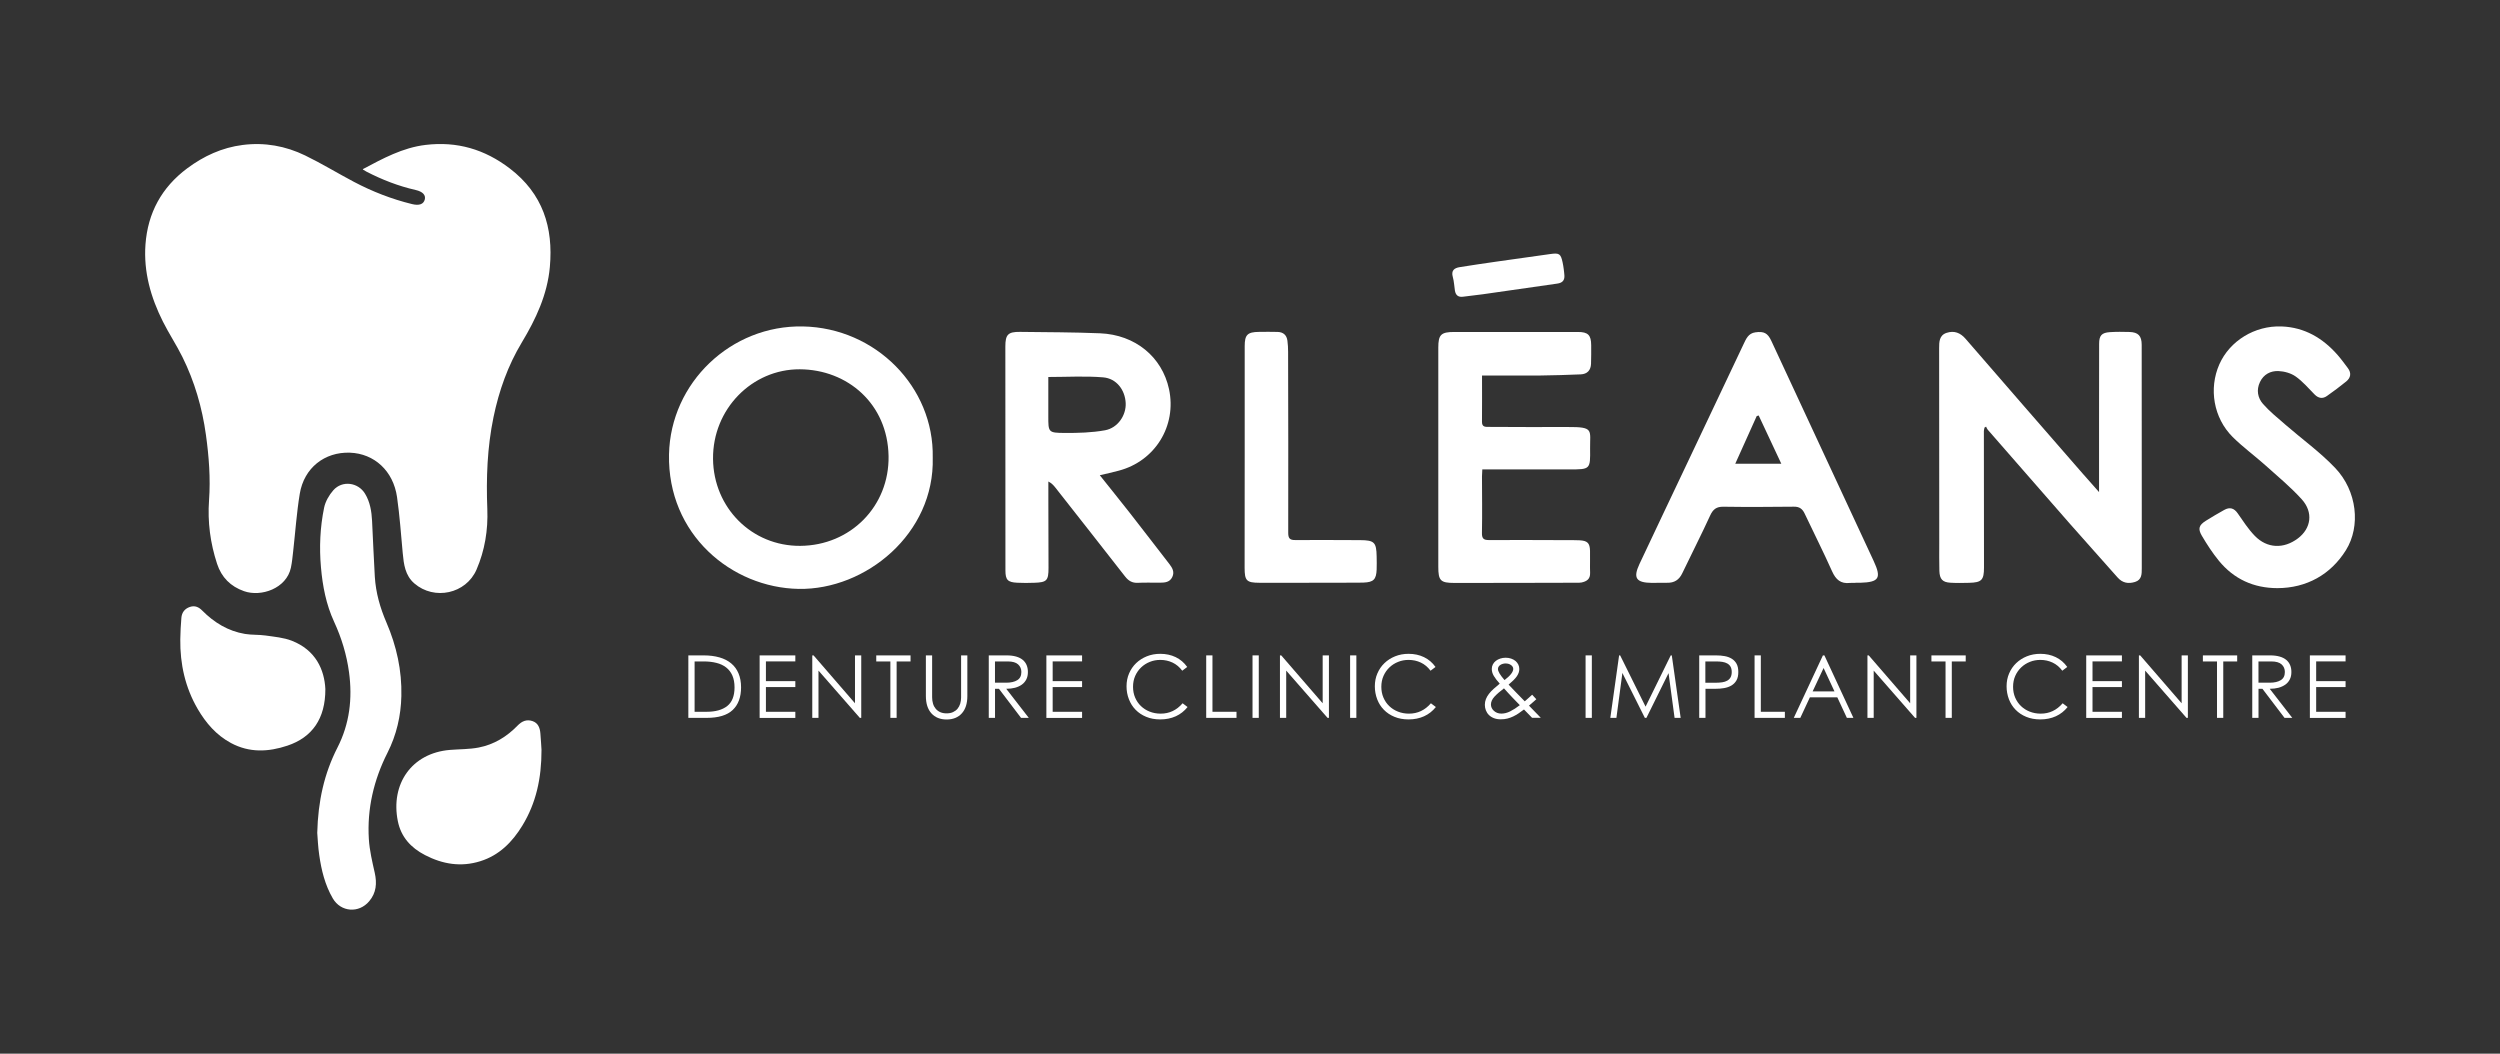 <svg xmlns="http://www.w3.org/2000/svg" xmlns:xlink="http://www.w3.org/1999/xlink" x="0px" y="0px" viewBox="0 0 619.71 261.19" style="enable-background:new 0 0 619.71 261.19;" xml:space="preserve"><rect x="0" y="0" width="619.71" height="261.19" fill="#333333" stroke="none"/><style type="text/css">	.st0{fill:#FFFFFF;}	.st1{display:none;}	.st2{display:inline;}	.st3{fill:none;stroke:#CCCCCC;stroke-width:2;stroke-miterlimit:10;}	.st4{fill:none;stroke:#CCCCCC;stroke-width:2;stroke-miterlimit:10;stroke-dasharray:30.457,30.457;}	.st5{fill:none;stroke:#CCCCCC;stroke-width:2;stroke-miterlimit:10;stroke-dasharray:31.962,31.962;}	.st6{display:inline;fill:#CCCCCC;}</style><g id="Logo">	<g>		<g>			<path class="st0" d="M89.95,41.92c4.94-2.62,9.85-5.32,15.55-6c7.78-0.93,14.64,1.08,20.87,5.84    c8.17,6.24,10.82,14.58,9.93,24.43c-0.62,6.85-3.46,12.89-6.93,18.66c-3.48,5.78-5.68,12-7.04,18.57    c-1.56,7.54-1.83,15.13-1.53,22.81c0.2,5.13-0.62,10.22-2.68,14.97c-2.6,6-10.46,7.69-15.41,3.42c-2.29-1.98-2.62-4.74-2.88-7.52    c-0.43-4.63-0.75-9.28-1.41-13.88c-0.93-6.5-5.65-10.8-11.69-11.01c-6.28-0.21-11.36,3.78-12.42,10.18    c-0.78,4.73-1.1,9.53-1.64,14.3c-0.15,1.35-0.28,2.71-0.56,4.04c-1.1,5.14-7.38,7.31-11.62,5.81c-3.33-1.17-5.58-3.42-6.68-6.78    c-1.68-5.13-2.38-10.4-1.99-15.77c0.39-5.43-0.03-10.82-0.77-16.18c-0.93-6.74-2.81-13.23-5.84-19.34    c-1.48-2.98-3.33-5.77-4.82-8.74c-3.01-6-4.82-12.32-4.33-19.12c0.57-7.84,4.02-14.16,10.34-18.88c4.11-3.06,8.64-5.15,13.77-5.8    c5.42-0.69,10.62,0.25,15.48,2.61c4.12,2,8.03,4.4,12.09,6.54c4.57,2.41,9.37,4.28,14.4,5.51c1.76,0.43,2.83,0.04,3.15-1.1    c0.3-1.12-0.47-1.99-2.28-2.4c-4.27-0.97-8.32-2.55-12.2-4.56c-0.27-0.14-0.53-0.3-0.78-0.46    C89.96,42.02,89.95,41.93,89.95,41.92z"></path>			<path class="st0" d="M78.64,206.45c0.2-7.89,1.73-14.71,5.01-21.14c3.01-5.88,3.75-12.15,2.87-18.65    c-0.59-4.38-1.86-8.54-3.71-12.55c-1.97-4.27-2.84-8.81-3.25-13.48c-0.44-4.97-0.22-9.91,0.78-14.78    c0.32-1.54,1.23-3.13,2.29-4.33c2.19-2.49,6.15-1.97,7.86,0.87c1.25,2.06,1.62,4.38,1.74,6.74c0.24,4.61,0.4,9.22,0.68,13.83    c0.24,3.96,1.32,7.73,2.89,11.37c2.5,5.81,3.84,11.88,3.69,18.2c-0.11,4.92-1.2,9.65-3.45,14.09    c-3.39,6.71-5.07,13.85-4.61,21.37c0.17,2.81,0.84,5.6,1.46,8.36c0.58,2.6,0.39,4.97-1.37,7.05c-2.55,3.04-7.03,2.72-9.03-0.71    c-1.93-3.31-2.83-7-3.36-10.76C78.83,209.9,78.75,207.81,78.64,206.45z"></path>			<path class="st0" d="M80.65,170.81c0.03,7.37-3.3,11.98-9.39,14.02c-4.74,1.59-9.45,1.8-14.01-0.65    c-3.62-1.95-6.2-4.94-8.24-8.43c-3.11-5.34-4.39-11.15-4.32-17.28c0.02-1.77,0.13-3.55,0.27-5.32c0.11-1.31,0.8-2.25,2.1-2.7    c1.25-0.43,2.23,0.04,3.07,0.9c2.96,2.98,6.41,5.09,10.6,5.79c1.67,0.28,3.41,0.15,5.09,0.39c2.2,0.32,4.49,0.51,6.52,1.3    C78.26,161.15,80.42,166,80.65,170.81z"></path>			<path class="st0" d="M134.23,185.88c0.01,7.12-1.37,13.23-4.74,18.76c-2.47,4.06-5.72,7.37-10.43,8.84    c-4.78,1.5-9.33,0.75-13.73-1.53c-3.5-1.82-5.92-4.48-6.71-8.38c-1.86-9.21,3.42-16.9,12.92-17.68c2.37-0.19,4.79-0.14,7.12-0.59    c3.78-0.73,6.98-2.69,9.65-5.45c1.06-1.09,2.23-1.59,3.67-1.11c1.41,0.47,1.86,1.69,1.97,3.04    C134.09,183.38,134.17,184.96,134.23,185.88z"></path>		</g>	</g>	<g>		<g>			<path class="st0" d="M231.21,113.42c0.51,18.89-16.65,32.84-33.22,32.56c-16.64-0.29-32.56-13.5-32.15-33.36    c0.37-17.75,15.36-32.06,33.2-31.7C217.05,81.27,231.56,95.93,231.21,113.42z M176.75,113.75c0.12,12.14,9.63,21.64,21.61,21.56    c12.45-0.08,22.12-9.8,21.9-22.28c-0.23-12.91-10.15-21.43-22.01-21.49C186.42,91.49,176.63,101.41,176.75,113.75z"></path>			<path class="st0" d="M520.32,121.98c0-5.75,0-10.99,0-16.23c0-6.84,0-13.67,0.02-20.51c0-2.07,0.61-2.77,2.69-2.91    c1.59-0.1,3.2-0.09,4.8-0.04c2.2,0.06,3.06,0.95,3.06,3.2c0.02,13.22,0.01,26.44,0.02,39.66c0,5.24,0,10.48,0,15.73    c0,1.4,0.02,2.84-1.66,3.37c-1.64,0.51-3.11,0.29-4.34-1.11c-3.92-4.45-7.9-8.85-11.81-13.3c-6.81-7.76-13.58-15.54-20.37-23.32    c-0.19-0.21-0.28-0.5-0.41-0.76c-0.13,0.07-0.25,0.14-0.38,0.21c-0.06,0.29-0.17,0.58-0.17,0.87    c0.01,11.28,0.03,22.56,0.03,33.84c0,3.12-0.59,3.71-3.67,3.79c-1.54,0.04-3.09,0.07-4.62-0.02c-1.99-0.11-2.7-0.87-2.77-2.94    c-0.07-2.28-0.02-4.56-0.03-6.83c-0.01-16.12-0.03-32.24-0.03-48.36c0-1.56,0.01-3.22,1.87-3.82c1.87-0.6,3.39-0.02,4.7,1.5    c9.62,11.13,19.29,22.22,28.95,33.32C517.46,118.76,518.74,120.18,520.32,121.98z"></path>			<path class="st0" d="M272.62,117.8c2.59,3.25,5.05,6.3,7.47,9.38c3.26,4.17,6.48,8.38,9.73,12.57c0.76,0.98,1.39,1.99,0.77,3.28    c-0.62,1.31-1.82,1.4-3.05,1.41c-1.83,0.01-3.66-0.06-5.48,0.03c-1.41,0.07-2.34-0.5-3.18-1.58    c-5.71-7.33-11.46-14.62-17.19-21.92c-0.47-0.6-0.96-1.18-1.82-1.61c0,1.51,0,3.01,0,4.52c0.01,5.64,0.03,11.27,0.04,16.91    c0,3.12-0.42,3.57-3.5,3.67c-1.42,0.05-2.86,0.07-4.28-0.01c-2.34-0.12-2.9-0.71-2.9-3.04c-0.02-10.02-0.01-20.04-0.01-30.07    c0-8.48-0.01-16.97-0.01-25.45c0-2.95,0.66-3.65,3.63-3.62c6.62,0.08,13.24,0.08,19.85,0.35c8.73,0.36,15.37,5.86,17.09,13.84    c1.95,9.1-3.45,17.86-12.48,20.22C275.81,117.09,274.33,117.4,272.62,117.8z M259.86,93.45c0,3.22,0,6.45,0,9.69    c-0.01,4.01-0.01,4.16,4.04,4.18c3.34,0.02,6.74-0.07,10.01-0.66c3.19-0.58,5.28-3.74,5.13-6.76c-0.16-3.23-2.26-6.08-5.58-6.36    C269.02,93.17,264.52,93.45,259.86,93.45z"></path>			<path class="st0" d="M367.37,93.08c0,3.98,0.03,7.73-0.01,11.48c-0.01,1.32,0.82,1.26,1.71,1.26c6.51,0.01,13.02,0.08,19.53,0.03    c6.62-0.04,5.5,0.74,5.56,5.37c0.07,5.13,0.04,5.14-5.1,5.14c-6.51,0-13.02,0-19.53,0c-0.66,0-1.33,0-2.09,0    c-0.04,0.74-0.08,1.24-0.08,1.73c0.01,4.67,0.08,9.34-0.01,14.01c-0.03,1.4,0.43,1.78,1.73,1.77c6.28-0.03,12.56,0,18.84,0.02    c1.2,0,2.4-0.02,3.6,0.04c1.97,0.1,2.57,0.68,2.62,2.6c0.05,1.82-0.05,3.65,0.02,5.47c0.06,1.54-0.84,2.12-2.13,2.39    c-0.39,0.08-0.8,0.06-1.2,0.06c-10.11,0.02-20.21,0.06-30.32,0.05c-3.44,0-3.98-0.58-3.98-3.99c-0.01-18.11-0.01-36.23,0-54.34    c0-3.21,0.67-3.88,3.95-3.88c10.22-0.01,20.44-0.01,30.67,0c2.5,0,3.26,0.76,3.28,3.27c0.01,1.54,0.01,3.08-0.04,4.61    c-0.06,1.61-0.93,2.56-2.56,2.63c-3.31,0.13-6.61,0.25-9.92,0.28C377.11,93.11,372.33,93.08,367.37,93.08z"></path>			<path class="st0" d="M459.94,144.49c-0.46,0-0.92-0.04-1.37,0.01c-2.28,0.26-3.5-0.82-4.42-2.87c-2.16-4.83-4.55-9.55-6.81-14.33    c-0.55-1.16-1.29-1.72-2.64-1.7c-5.82,0.06-11.65,0.1-17.47,0.01c-1.76-0.03-2.6,0.63-3.32,2.2c-2.2,4.81-4.62,9.51-6.9,14.29    c-0.78,1.64-1.98,2.41-3.78,2.36c-1.25-0.04-2.51,0.05-3.77,0.03c-3.91-0.05-4.69-1.21-3.06-4.69    c3.84-8.18,7.74-16.35,11.61-24.52c4.72-9.97,9.45-19.94,14.17-29.92c0.64-1.34,1.18-2.74,2.96-2.98    c2.1-0.29,3.04,0.17,3.94,2.11c8.47,18.2,16.94,36.4,25.39,54.61c1.96,4.22,1.31,5.22-3.34,5.36c-0.4,0.01-0.8,0-1.2,0    C459.94,144.46,459.94,144.48,459.94,144.49z M435.95,102.99c-0.16,0.05-0.32,0.1-0.49,0.15c-1.76,3.92-3.53,7.84-5.32,11.82    c3.87,0,7.47,0,11.42,0C439.62,110.8,437.79,106.9,435.95,102.99z"></path>			<path class="st0" d="M564.52,145.79c-5.89-0.01-10.78-2.25-14.5-6.79c-1.58-1.93-2.95-4.05-4.22-6.2    c-1.03-1.75-0.71-2.63,0.98-3.7c1.49-0.95,3.03-1.82,4.56-2.69c1.37-0.77,2.44-0.48,3.36,0.85c1.33,1.91,2.61,3.9,4.22,5.56    c3.05,3.15,7.17,3.29,10.68,0.65c3.3-2.48,3.89-6.47,0.96-9.71c-2.74-3.02-5.92-5.66-8.97-8.39c-2.67-2.39-5.6-4.52-8.14-7.04    c-4.75-4.73-5.97-12-3.31-18.02c2.57-5.8,8.76-9.64,15.43-9.39c5.7,0.21,10.22,2.89,13.91,7.1c0.9,1.03,1.7,2.14,2.52,3.23    c0.93,1.23,0.7,2.4-0.41,3.31c-1.54,1.26-3.15,2.45-4.78,3.6c-1.08,0.76-2.11,0.58-3.06-0.38c-1.52-1.54-2.94-3.22-4.68-4.45    c-1.17-0.83-2.82-1.29-4.27-1.35c-1.95-0.08-3.68,0.8-4.59,2.72c-0.94,1.97-0.56,3.93,0.76,5.44c1.64,1.86,3.61,3.45,5.5,5.09    c4.12,3.58,8.61,6.81,12.36,10.74c5.49,5.75,6.37,14.48,2.7,20.39C577.74,142.45,571.73,145.78,564.52,145.79z"></path>			<path class="st0" d="M308.54,113.29c0-9.17,0-18.33,0-27.5c0-2.81,0.69-3.49,3.55-3.52c1.54-0.02,3.08-0.03,4.62,0.01    c1.39,0.04,2.24,0.78,2.42,2.17c0.12,0.9,0.17,1.81,0.17,2.72c0.03,14.97,0.07,29.95,0.03,44.92c0,1.39,0.43,1.79,1.73,1.78    c5.36-0.03,10.73,0,16.09,0.02c3.53,0.02,4.04,0.53,4.1,4.06c0.02,1.08,0.04,2.16,0,3.24c-0.1,2.45-0.78,3.13-3.21,3.22    c-1.03,0.04-2.05,0.03-3.08,0.03c-7.59,0.01-15.18,0.04-22.77,0.02c-3.21-0.01-3.66-0.52-3.67-3.69    C308.54,131.62,308.54,122.46,308.54,113.29z"></path>			<path class="st0" d="M387.79,68.27c0.08,1.26-0.53,1.86-1.77,2.03c-6.14,0.86-12.28,1.77-18.42,2.64    c-1.63,0.23-3.28,0.38-4.92,0.61c-1.21,0.17-1.84-0.38-2.03-1.51c-0.18-1.12-0.21-2.28-0.52-3.36c-0.46-1.62,0.34-2.24,1.71-2.46    c3.03-0.49,6.07-0.93,9.12-1.37c4.45-0.64,8.91-1.24,13.36-1.88c2.2-0.31,2.57-0.07,3.03,2.1c0.12,0.55,0.21,1.12,0.28,1.68    C387.71,67.25,387.74,67.76,387.79,68.27z"></path>		</g>		<g>			<path class="st0" d="M170.62,162.46h3.82c1.45,0,2.75,0.17,3.91,0.5c1.15,0.33,2.12,0.83,2.91,1.49c0.79,0.66,1.4,1.49,1.81,2.48    c0.42,0.99,0.63,2.14,0.63,3.45c0,2.43-0.69,4.3-2.07,5.61c-1.38,1.31-3.54,1.96-6.47,1.96h-4.53V162.46z M172.18,163.97v12.47    h2.98c2.2,0,3.91-0.48,5.11-1.43s1.81-2.49,1.81-4.61c0-1.15-0.18-2.13-0.54-2.95c-0.36-0.81-0.87-1.48-1.54-2    c-0.67-0.52-1.47-0.9-2.41-1.13c-0.94-0.24-1.99-0.36-3.15-0.36H172.18z"></path>			<path class="st0" d="M188.3,177.95v-15.49h8.85v1.49h-7.29v4.9h7.29v1.47h-7.29v6.13h7.29v1.51H188.3z"></path>			<path class="st0" d="M201.35,177.95v-15.49h0.32l10.27,11.87v-11.87h1.55v15.49h-0.35l-10.25-11.72v11.72H201.35z"></path>			<path class="st0" d="M217.21,162.46h8.5v1.51h-3.45v13.98h-1.55v-13.98h-3.5V162.46z"></path>			<path class="st0" d="M229.51,162.46h1.55v10.38c0,0.56,0.07,1.09,0.22,1.58c0.14,0.49,0.37,0.91,0.67,1.27    c0.3,0.36,0.68,0.64,1.12,0.84c0.45,0.2,0.97,0.3,1.58,0.3c0.6,0,1.13-0.1,1.59-0.31c0.45-0.21,0.83-0.49,1.12-0.84    s0.51-0.77,0.66-1.25c0.14-0.48,0.22-0.99,0.22-1.52v-10.44h1.55v10.08c0,1.84-0.46,3.27-1.37,4.28    c-0.91,1.01-2.17,1.52-3.77,1.52c-1.6,0-2.85-0.51-3.77-1.52c-0.91-1.01-1.37-2.44-1.37-4.28V162.46z"></path>			<path class="st0" d="M249.52,162.46c0.91,0,1.69,0.1,2.36,0.29c0.67,0.19,1.22,0.47,1.65,0.83c0.43,0.36,0.75,0.79,0.96,1.31    c0.21,0.51,0.31,1.08,0.31,1.69c0,0.71-0.13,1.32-0.39,1.83s-0.63,0.95-1.1,1.29c-0.47,0.34-1.04,0.6-1.69,0.78    c-0.65,0.17-1.38,0.26-2.19,0.26l5.59,7.21h-1.92l-5.48-7.21h-0.97v7.21h-1.55v-15.49H249.52z M246.65,169.23h2.78    c1.15,0,2.06-0.21,2.74-0.63c0.68-0.42,1.01-1.09,1.01-2.03c0-0.76-0.27-1.39-0.81-1.88c-0.54-0.49-1.39-0.73-2.56-0.73h-3.17    V169.23z"></path>			<path class="st0" d="M259.38,177.95v-15.49h8.85v1.49h-7.29v4.9h7.29v1.47h-7.29v6.13h7.29v1.51H259.38z"></path>			<path class="st0" d="M279.25,170.12c0-1.15,0.21-2.22,0.63-3.19c0.42-0.98,1-1.83,1.75-2.55s1.63-1.28,2.64-1.69    s2.13-0.62,3.33-0.62c1.41,0,2.69,0.27,3.83,0.82c1.14,0.55,2.1,1.36,2.86,2.44l-1.23,0.93c-0.68-0.91-1.48-1.58-2.41-2.02    c-0.93-0.44-1.94-0.66-3.03-0.66c-0.92,0-1.79,0.16-2.6,0.49c-0.81,0.32-1.53,0.78-2.15,1.37c-0.62,0.59-1.11,1.29-1.47,2.1    s-0.54,1.72-0.54,2.71c0,0.96,0.17,1.85,0.52,2.67c0.35,0.81,0.82,1.51,1.44,2.1c0.61,0.59,1.33,1.05,2.17,1.38    c0.83,0.33,1.74,0.5,2.72,0.5c2.16,0,3.97-0.86,5.44-2.57l1.23,0.93c-0.81,1.01-1.78,1.77-2.92,2.29s-2.43,0.78-3.85,0.78    c-1.29,0-2.46-0.21-3.48-0.64c-1.03-0.42-1.91-1.01-2.63-1.75c-0.73-0.74-1.28-1.61-1.66-2.61    C279.44,172.32,279.25,171.25,279.25,170.12z"></path>			<path class="st0" d="M300.55,162.46v13.98h5.96v1.51H299v-15.49H300.55z"></path>			<path class="st0" d="M310.48,162.46h1.55v15.49h-1.55V162.46z"></path>			<path class="st0" d="M317.28,177.95v-15.49h0.32l10.27,11.87v-11.87h1.55v15.49h-0.34l-10.25-11.72v11.72H317.28z"></path>			<path class="st0" d="M334.67,162.46h1.55v15.49h-1.55V162.46z"></path>			<path class="st0" d="M340.8,170.12c0-1.15,0.21-2.22,0.63-3.19c0.42-0.98,1-1.83,1.75-2.55s1.63-1.28,2.64-1.69    c1.01-0.41,2.13-0.62,3.33-0.62c1.41,0,2.69,0.27,3.83,0.82c1.14,0.55,2.1,1.36,2.86,2.44l-1.23,0.93    c-0.68-0.91-1.48-1.58-2.41-2.02c-0.93-0.44-1.94-0.66-3.03-0.66c-0.92,0-1.79,0.16-2.6,0.49c-0.81,0.32-1.53,0.78-2.15,1.37    c-0.62,0.59-1.11,1.29-1.47,2.1s-0.54,1.72-0.54,2.71c0,0.96,0.17,1.85,0.52,2.67c0.35,0.81,0.82,1.51,1.44,2.1    c0.61,0.59,1.33,1.05,2.17,1.38c0.83,0.33,1.74,0.5,2.72,0.5c2.16,0,3.97-0.86,5.44-2.57l1.23,0.93    c-0.81,1.01-1.78,1.77-2.92,2.29c-1.14,0.52-2.43,0.78-3.85,0.78c-1.29,0-2.46-0.21-3.49-0.64c-1.03-0.42-1.91-1.01-2.63-1.75    c-0.73-0.74-1.28-1.61-1.66-2.61S340.8,171.25,340.8,170.12z"></path>			<path class="st0" d="M371.76,169.47c-0.65-0.72-1.14-1.36-1.47-1.92c-0.33-0.56-0.5-1.14-0.5-1.73c0-0.42,0.09-0.79,0.27-1.13    c0.18-0.34,0.42-0.63,0.73-0.87c0.31-0.24,0.67-0.43,1.09-0.57c0.42-0.14,0.86-0.21,1.34-0.21c0.5,0,0.96,0.07,1.38,0.22    s0.77,0.34,1.07,0.59c0.29,0.25,0.53,0.55,0.69,0.88c0.17,0.34,0.25,0.71,0.25,1.11c0,0.3-0.05,0.6-0.15,0.9    c-0.1,0.3-0.26,0.59-0.46,0.9c-0.21,0.3-0.48,0.62-0.82,0.96c-0.34,0.34-0.75,0.71-1.22,1.11c0.39,0.4,0.73,0.77,1.04,1.09    c0.3,0.32,0.6,0.64,0.91,0.95s0.62,0.63,0.94,0.96c0.32,0.33,0.69,0.71,1.11,1.14c0.46-0.39,0.83-0.72,1.11-0.98    c0.28-0.27,0.52-0.49,0.72-0.66l1.04,1.12c-0.12,0.1-0.33,0.29-0.65,0.58s-0.71,0.63-1.17,1.01l2.93,3.02h-2.16l-2.01-2.07    c-0.45,0.34-0.89,0.67-1.33,0.96c-0.44,0.29-0.88,0.55-1.34,0.77s-0.93,0.39-1.43,0.52c-0.5,0.13-1.06,0.19-1.66,0.19    c-0.65,0-1.22-0.1-1.7-0.29c-0.49-0.19-0.9-0.45-1.23-0.78c-0.33-0.32-0.58-0.71-0.75-1.14c-0.17-0.44-0.26-0.9-0.26-1.37    c0-0.52,0.09-1,0.27-1.45c0.18-0.45,0.43-0.88,0.75-1.29c0.32-0.42,0.71-0.83,1.17-1.24    C370.72,170.34,371.22,169.92,371.76,169.47z M369.58,174.65c0,0.27,0.06,0.54,0.18,0.81s0.3,0.51,0.53,0.72    c0.23,0.22,0.5,0.39,0.82,0.52c0.32,0.13,0.67,0.19,1.06,0.19c0.72,0,1.45-0.19,2.19-0.56s1.54-0.88,2.38-1.53    c-0.32-0.33-0.63-0.65-0.93-0.96c-0.3-0.31-0.61-0.63-0.93-0.96s-0.64-0.68-0.98-1.05c-0.34-0.37-0.7-0.77-1.09-1.2    c-0.99,0.75-1.78,1.43-2.36,2.06C369.88,173.32,369.58,173.97,369.58,174.65z M372.95,168.58c0.73-0.56,1.28-1.07,1.63-1.53    s0.53-0.87,0.53-1.23c0-0.37-0.18-0.69-0.55-0.96c-0.37-0.27-0.82-0.4-1.37-0.4c-0.23,0-0.46,0.03-0.68,0.1    c-0.22,0.06-0.42,0.15-0.6,0.27s-0.32,0.26-0.43,0.43s-0.16,0.37-0.16,0.58C371.31,166.42,371.86,167.33,372.95,168.58z"></path>			<path class="st0" d="M393.04,162.46h1.55v15.49h-1.55V162.46z"></path>			<path class="st0" d="M401.35,162.46h0.26l6.3,12.71l6.24-12.71h0.26l2.2,15.49h-1.51l-1.42-10.53c-0.01-0.1-0.03-0.19-0.04-0.28    c-0.01-0.09-0.03-0.18-0.04-0.28l-5.48,11.09h-0.39l-5.29-10.57c-0.04-0.1-0.09-0.2-0.14-0.29c-0.05-0.09-0.1-0.19-0.14-0.29    c-0.01,0.12-0.03,0.22-0.04,0.32c-0.01,0.1-0.03,0.21-0.04,0.32l-1.4,10.51h-1.51L401.35,162.46z"></path>			<path class="st0" d="M421.18,162.46h4.19c0.76,0,1.48,0.06,2.15,0.18s1.25,0.34,1.76,0.65c0.5,0.31,0.9,0.73,1.19,1.26    s0.43,1.21,0.43,2.03c0,0.85-0.15,1.54-0.46,2.08c-0.31,0.54-0.73,0.96-1.25,1.27c-0.53,0.31-1.13,0.52-1.81,0.64    s-1.39,0.17-2.12,0.17h-2.5v7.21h-1.55V162.46z M422.73,163.97v5.27h2.57c0.58,0,1.11-0.04,1.6-0.11    c0.49-0.07,0.91-0.21,1.26-0.41c0.35-0.2,0.63-0.47,0.82-0.82c0.19-0.35,0.29-0.78,0.29-1.32s-0.1-0.97-0.29-1.31    s-0.46-0.6-0.81-0.8s-0.75-0.33-1.21-0.4c-0.46-0.07-0.96-0.11-1.49-0.11H422.73z"></path>			<path class="st0" d="M436.48,162.46v13.98h5.96v1.51h-7.51v-15.49H436.48z"></path>			<path class="st0" d="M451.87,162.46h0.37l7.19,15.49h-1.62l-2.37-5.09h-6.8l-2.37,5.09h-1.62L451.87,162.46z M449.32,171.39h5.42    l-2.7-5.8L449.32,171.39z"></path>			<path class="st0" d="M462.91,177.95v-15.49h0.32l10.27,11.87v-11.87h1.55v15.49h-0.34l-10.25-11.72v11.72H462.91z"></path>			<path class="st0" d="M478.77,162.46h8.5v1.51h-3.45v13.98h-1.55v-13.98h-3.5V162.46z"></path>			<path class="st0" d="M497.4,170.12c0-1.15,0.21-2.22,0.63-3.19c0.42-0.98,1-1.83,1.75-2.55s1.63-1.28,2.64-1.69    c1.01-0.41,2.13-0.62,3.33-0.62c1.41,0,2.69,0.27,3.83,0.82c1.14,0.55,2.1,1.36,2.86,2.44l-1.23,0.93    c-0.68-0.91-1.48-1.58-2.41-2.02c-0.93-0.44-1.94-0.66-3.03-0.66c-0.92,0-1.79,0.16-2.6,0.49c-0.81,0.32-1.53,0.78-2.15,1.37    c-0.62,0.59-1.11,1.29-1.47,2.1s-0.54,1.72-0.54,2.71c0,0.96,0.17,1.85,0.52,2.67c0.35,0.81,0.82,1.51,1.44,2.1    c0.61,0.59,1.33,1.05,2.17,1.38c0.83,0.33,1.74,0.5,2.72,0.5c2.16,0,3.97-0.86,5.44-2.57l1.23,0.93    c-0.81,1.01-1.78,1.77-2.92,2.29c-1.14,0.52-2.43,0.78-3.85,0.78c-1.29,0-2.46-0.21-3.49-0.64c-1.03-0.42-1.91-1.01-2.63-1.75    c-0.73-0.74-1.28-1.61-1.66-2.61S497.4,171.25,497.4,170.12z"></path>			<path class="st0" d="M517.14,177.95v-15.49h8.85v1.49h-7.29v4.9h7.29v1.47h-7.29v6.13h7.29v1.51H517.14z"></path>			<path class="st0" d="M530.2,177.95v-15.49h0.32l10.27,11.87v-11.87h1.55v15.49H542l-10.25-11.72v11.72H530.2z"></path>			<path class="st0" d="M546.06,162.46h8.5v1.51h-3.45v13.98h-1.55v-13.98h-3.5V162.46z"></path>			<path class="st0" d="M562.72,162.46c0.91,0,1.69,0.1,2.36,0.29c0.67,0.19,1.22,0.47,1.65,0.83c0.43,0.36,0.75,0.79,0.96,1.31    c0.21,0.51,0.31,1.08,0.31,1.69c0,0.71-0.13,1.32-0.39,1.83c-0.26,0.52-0.63,0.95-1.1,1.29c-0.48,0.34-1.04,0.6-1.69,0.78    c-0.66,0.17-1.38,0.26-2.19,0.26l5.59,7.21h-1.92l-5.48-7.21h-0.97v7.21h-1.55v-15.49H562.72z M559.85,169.23h2.78    c1.15,0,2.06-0.21,2.74-0.63c0.68-0.42,1.01-1.09,1.01-2.03c0-0.76-0.27-1.39-0.81-1.88c-0.54-0.49-1.39-0.73-2.56-0.73h-3.17    V169.23z"></path>			<path class="st0" d="M572.58,177.95v-15.49h8.85v1.49h-7.29v4.9h7.29v1.47h-7.29v6.13h7.29v1.51H572.58z"></path>		</g>	</g></g><g id="Guides" class="st1">	<g class="st2">		<g>			<polyline class="st3" points="583.73,210.5 583.73,225.5 568.73,225.5    "></polyline>			<line class="st4" x1="538.28" y1="225.5" x2="66.2" y2="225.5"></line>			<polyline class="st3" points="50.97,225.5 35.97,225.5 35.97,210.5    "></polyline>			<line class="st5" x1="35.97" y1="178.54" x2="35.97" y2="66.67"></line>			<polyline class="st3" points="35.97,50.69 35.97,35.69 50.97,35.69    "></polyline>			<line class="st4" x1="81.43" y1="35.69" x2="553.51" y2="35.69"></line>			<polyline class="st3" points="568.73,35.69 583.73,35.69 583.73,50.69    "></polyline>			<line class="st5" x1="583.73" y1="82.65" x2="583.73" y2="194.52"></line>		</g>	</g>	<path class="st6" d="M305.98,7.31c0.01,7.12-1.37,13.23-4.74,18.76c-2.47,4.06-5.72,7.37-10.43,8.84  c-4.78,1.5-9.33,0.75-13.73-1.53c-3.5-1.82-5.92-4.48-6.71-8.38c-1.86-9.21,3.42-16.9,12.92-17.68c2.37-0.19,4.79-0.14,7.12-0.59  c3.77-0.73,6.98-2.69,9.65-5.45c1.06-1.09,2.23-1.59,3.67-1.11c1.41,0.47,1.86,1.69,1.97,3.04C305.84,4.81,305.93,6.39,305.98,7.31  z"></path>	<path class="st6" d="M305.98,232.81c0.01,7.12-1.37,13.23-4.74,18.76c-2.47,4.06-5.72,7.37-10.43,8.84  c-4.78,1.5-9.33,0.75-13.73-1.53c-3.5-1.82-5.92-4.48-6.71-8.38c-1.86-9.21,3.42-16.9,12.92-17.68c2.37-0.19,4.79-0.14,7.12-0.59  c3.77-0.73,6.98-2.69,9.65-5.45c1.06-1.09,2.23-1.59,3.67-1.11c1.41,0.48,1.86,1.69,1.97,3.04  C305.84,230.31,305.93,231.9,305.98,232.81z"></path>	<path class="st6" d="M35.97,117.4c0.01,7.12-1.37,13.23-4.74,18.76c-2.47,4.06-5.72,7.37-10.43,8.84  c-4.78,1.5-9.33,0.75-13.73-1.53c-3.5-1.82-5.92-4.48-6.71-8.38c-1.86-9.21,3.42-16.9,12.92-17.68c2.37-0.19,4.79-0.14,7.12-0.59  c3.78-0.73,6.98-2.69,9.65-5.45c1.06-1.09,2.23-1.59,3.67-1.11c1.41,0.48,1.86,1.69,1.97,3.04  C35.83,114.9,35.91,116.48,35.97,117.4z"></path>	<path class="st6" d="M619.71,117.4c0.01,7.12-1.37,13.23-4.74,18.76c-2.47,4.06-5.72,7.37-10.43,8.84  c-4.78,1.5-9.33,0.75-13.73-1.53c-3.5-1.82-5.92-4.48-6.71-8.38c-1.86-9.21,3.42-16.9,12.92-17.68c2.37-0.19,4.79-0.14,7.12-0.59  c3.77-0.73,6.98-2.69,9.65-5.45c1.06-1.09,2.23-1.59,3.67-1.11c1.41,0.48,1.86,1.69,1.97,3.04  C619.57,114.9,619.65,116.48,619.71,117.4z"></path></g></svg>